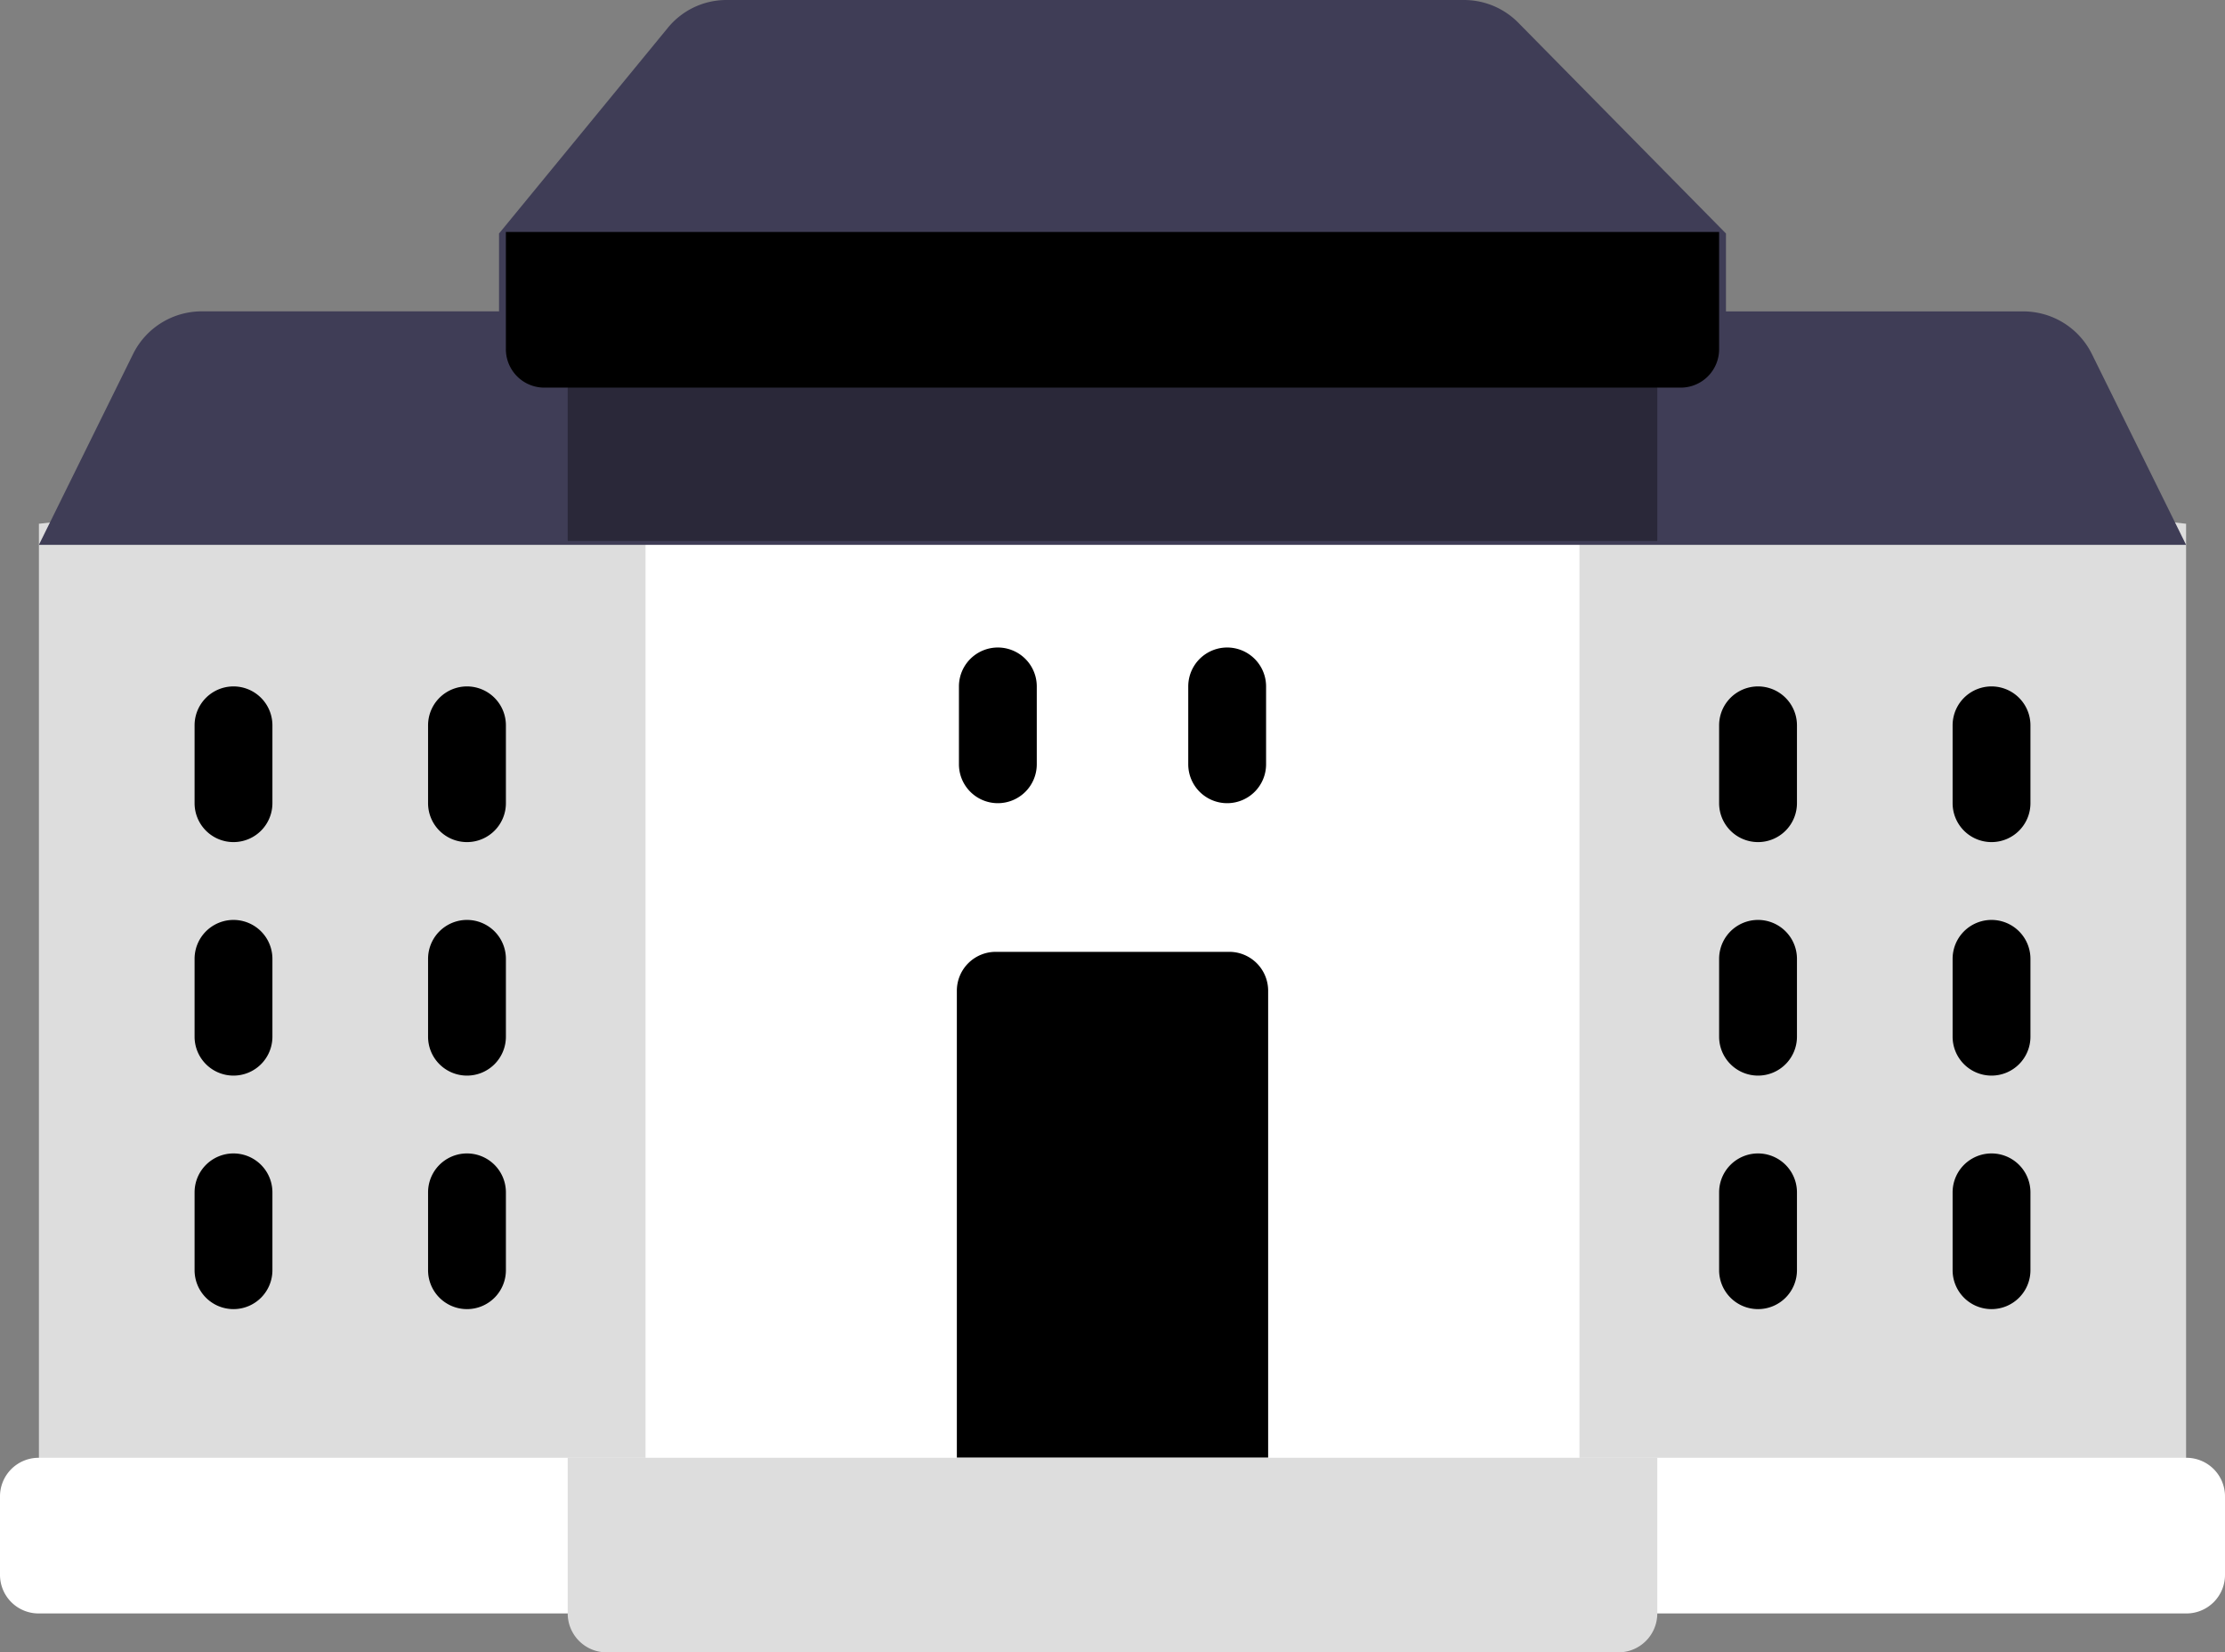 <svg xmlns="http://www.w3.org/2000/svg" width="98.02" height="72.786" viewBox="0 0 98.02 72.786"><rect x="0" y="0" width="98.02" height="72.786" fill="#808080" stroke="none"/><g transform="translate(0 0)"><path d="M69.858,30.429V75H39V27Z" transform="translate(26.448 -7.358)" fill="#ddd"/><path d="M31.858,27V75H1V30.429Z" transform="translate(0.714 -7.358)" fill="#ddd"/><path d="M17,27H58.144V75H17Z" transform="translate(11.438 -7.358)" fill="#fff"/><path d="M26.714,40H37a1.714,1.714,0,0,1,1.714,1.714V62.286H25V41.714A1.714,1.714,0,0,1,26.714,40Z" transform="translate(17.153 1.928)"/><g transform="translate(8.572 28.523)"><path d="M26.714,38.857A1.714,1.714,0,0,1,25,37.143V33.714a1.714,1.714,0,1,1,3.429,0v3.429A1.714,1.714,0,0,1,26.714,38.857Z" transform="translate(8.673 -32)"/><path d="M12.714,39.857A1.714,1.714,0,0,1,11,38.143V34.714a1.714,1.714,0,1,1,3.429,0v3.429A1.714,1.714,0,0,1,12.714,39.857Z" transform="translate(-0.714 -31.286)"/><path d="M6.714,39.857A1.714,1.714,0,0,1,5,38.143V34.714a1.714,1.714,0,1,1,3.429,0v3.429A1.714,1.714,0,0,1,6.714,39.857Z" transform="translate(-5 -31.286)"/><path d="M12.714,45.857A1.714,1.714,0,0,1,11,44.143V40.714a1.714,1.714,0,1,1,3.429,0v3.429A1.714,1.714,0,0,1,12.714,45.857Z" transform="translate(-0.714 -27)"/><path d="M6.714,45.857A1.714,1.714,0,0,1,5,44.143V40.714a1.714,1.714,0,1,1,3.429,0v3.429A1.714,1.714,0,0,1,6.714,45.857Z" transform="translate(-5 -27)"/><path d="M12.714,51.857A1.714,1.714,0,0,1,11,50.143V46.714a1.714,1.714,0,1,1,3.429,0v3.429A1.714,1.714,0,0,1,12.714,51.857Z" transform="translate(-0.714 -22.714)"/><path d="M6.714,51.857A1.714,1.714,0,0,1,5,50.143V46.714a1.714,1.714,0,1,1,3.429,0v3.429A1.714,1.714,0,0,1,6.714,51.857Z" transform="translate(-5 -22.714)"/><path d="M52.714,39.857A1.714,1.714,0,0,1,51,38.143V34.714a1.714,1.714,0,1,1,3.429,0v3.429A1.714,1.714,0,0,1,52.714,39.857Z" transform="translate(26.448 -31.286)"/><path d="M46.714,39.857A1.714,1.714,0,0,1,45,38.143V34.714a1.714,1.714,0,1,1,3.429,0v3.429A1.714,1.714,0,0,1,46.714,39.857Z" transform="translate(22.162 -31.286)"/><path d="M52.714,45.857A1.714,1.714,0,0,1,51,44.143V40.714a1.714,1.714,0,1,1,3.429,0v3.429A1.714,1.714,0,0,1,52.714,45.857Z" transform="translate(26.448 -27)"/><path d="M46.714,45.857A1.714,1.714,0,0,1,45,44.143V40.714a1.714,1.714,0,1,1,3.429,0v3.429A1.714,1.714,0,0,1,46.714,45.857Z" transform="translate(22.162 -27)"/><path d="M52.714,51.857A1.714,1.714,0,0,1,51,50.143V46.714a1.714,1.714,0,1,1,3.429,0v3.429A1.714,1.714,0,0,1,52.714,51.857Z" transform="translate(26.448 -22.714)"/><path d="M46.714,51.857A1.714,1.714,0,0,1,45,50.143V46.714a1.714,1.714,0,1,1,3.429,0v3.429A1.714,1.714,0,0,1,46.714,51.857Z" transform="translate(22.162 -22.714)"/><path d="M32.714,38.857A1.714,1.714,0,0,1,31,37.143V33.714a1.714,1.714,0,1,1,3.429,0v3.429A1.714,1.714,0,0,1,32.714,38.857Z" transform="translate(12.775 -32)"/></g><path d="M96.33,53H1.69A1.7,1.7,0,0,0,0,54.714v3.429a1.7,1.7,0,0,0,1.69,1.714H25.35a1.7,1.7,0,0,0,1.69,1.714H70.98a1.7,1.7,0,0,0,1.69-1.714H96.33a1.7,1.7,0,0,0,1.69-1.714V54.714A1.7,1.7,0,0,0,96.33,53Z" transform="translate(0 11.215)" fill="#fff"/><path d="M63,53v6.857a1.714,1.714,0,0,1-1.714,1.714H16.714A1.714,1.714,0,0,1,15,59.857V53Z" transform="translate(10.01 11.215)" fill="#ddd"/><path d="M91.453,30.617a3.374,3.374,0,0,0-3.024-1.9H75.322V25.286l-9.138-9.274A3.363,3.363,0,0,0,63.785,15H31.3a3.333,3.333,0,0,0-2.6,1.234L21.27,25.286v3.429H8.162a3.374,3.374,0,0,0-3.024,1.9L1,39H95.591Z" transform="translate(0.714 -15)" fill="#3f3d56"/><path d="M66.448,21v5.143a1.693,1.693,0,0,1-1.67,1.714H14.67A1.693,1.693,0,0,1,13,26.143V21Z" transform="translate(9.286 -10.782)"/><path d="M15,25H63v6.857H15Z" transform="translate(10.01 -8.029)" opacity="0.342"/></g></svg>